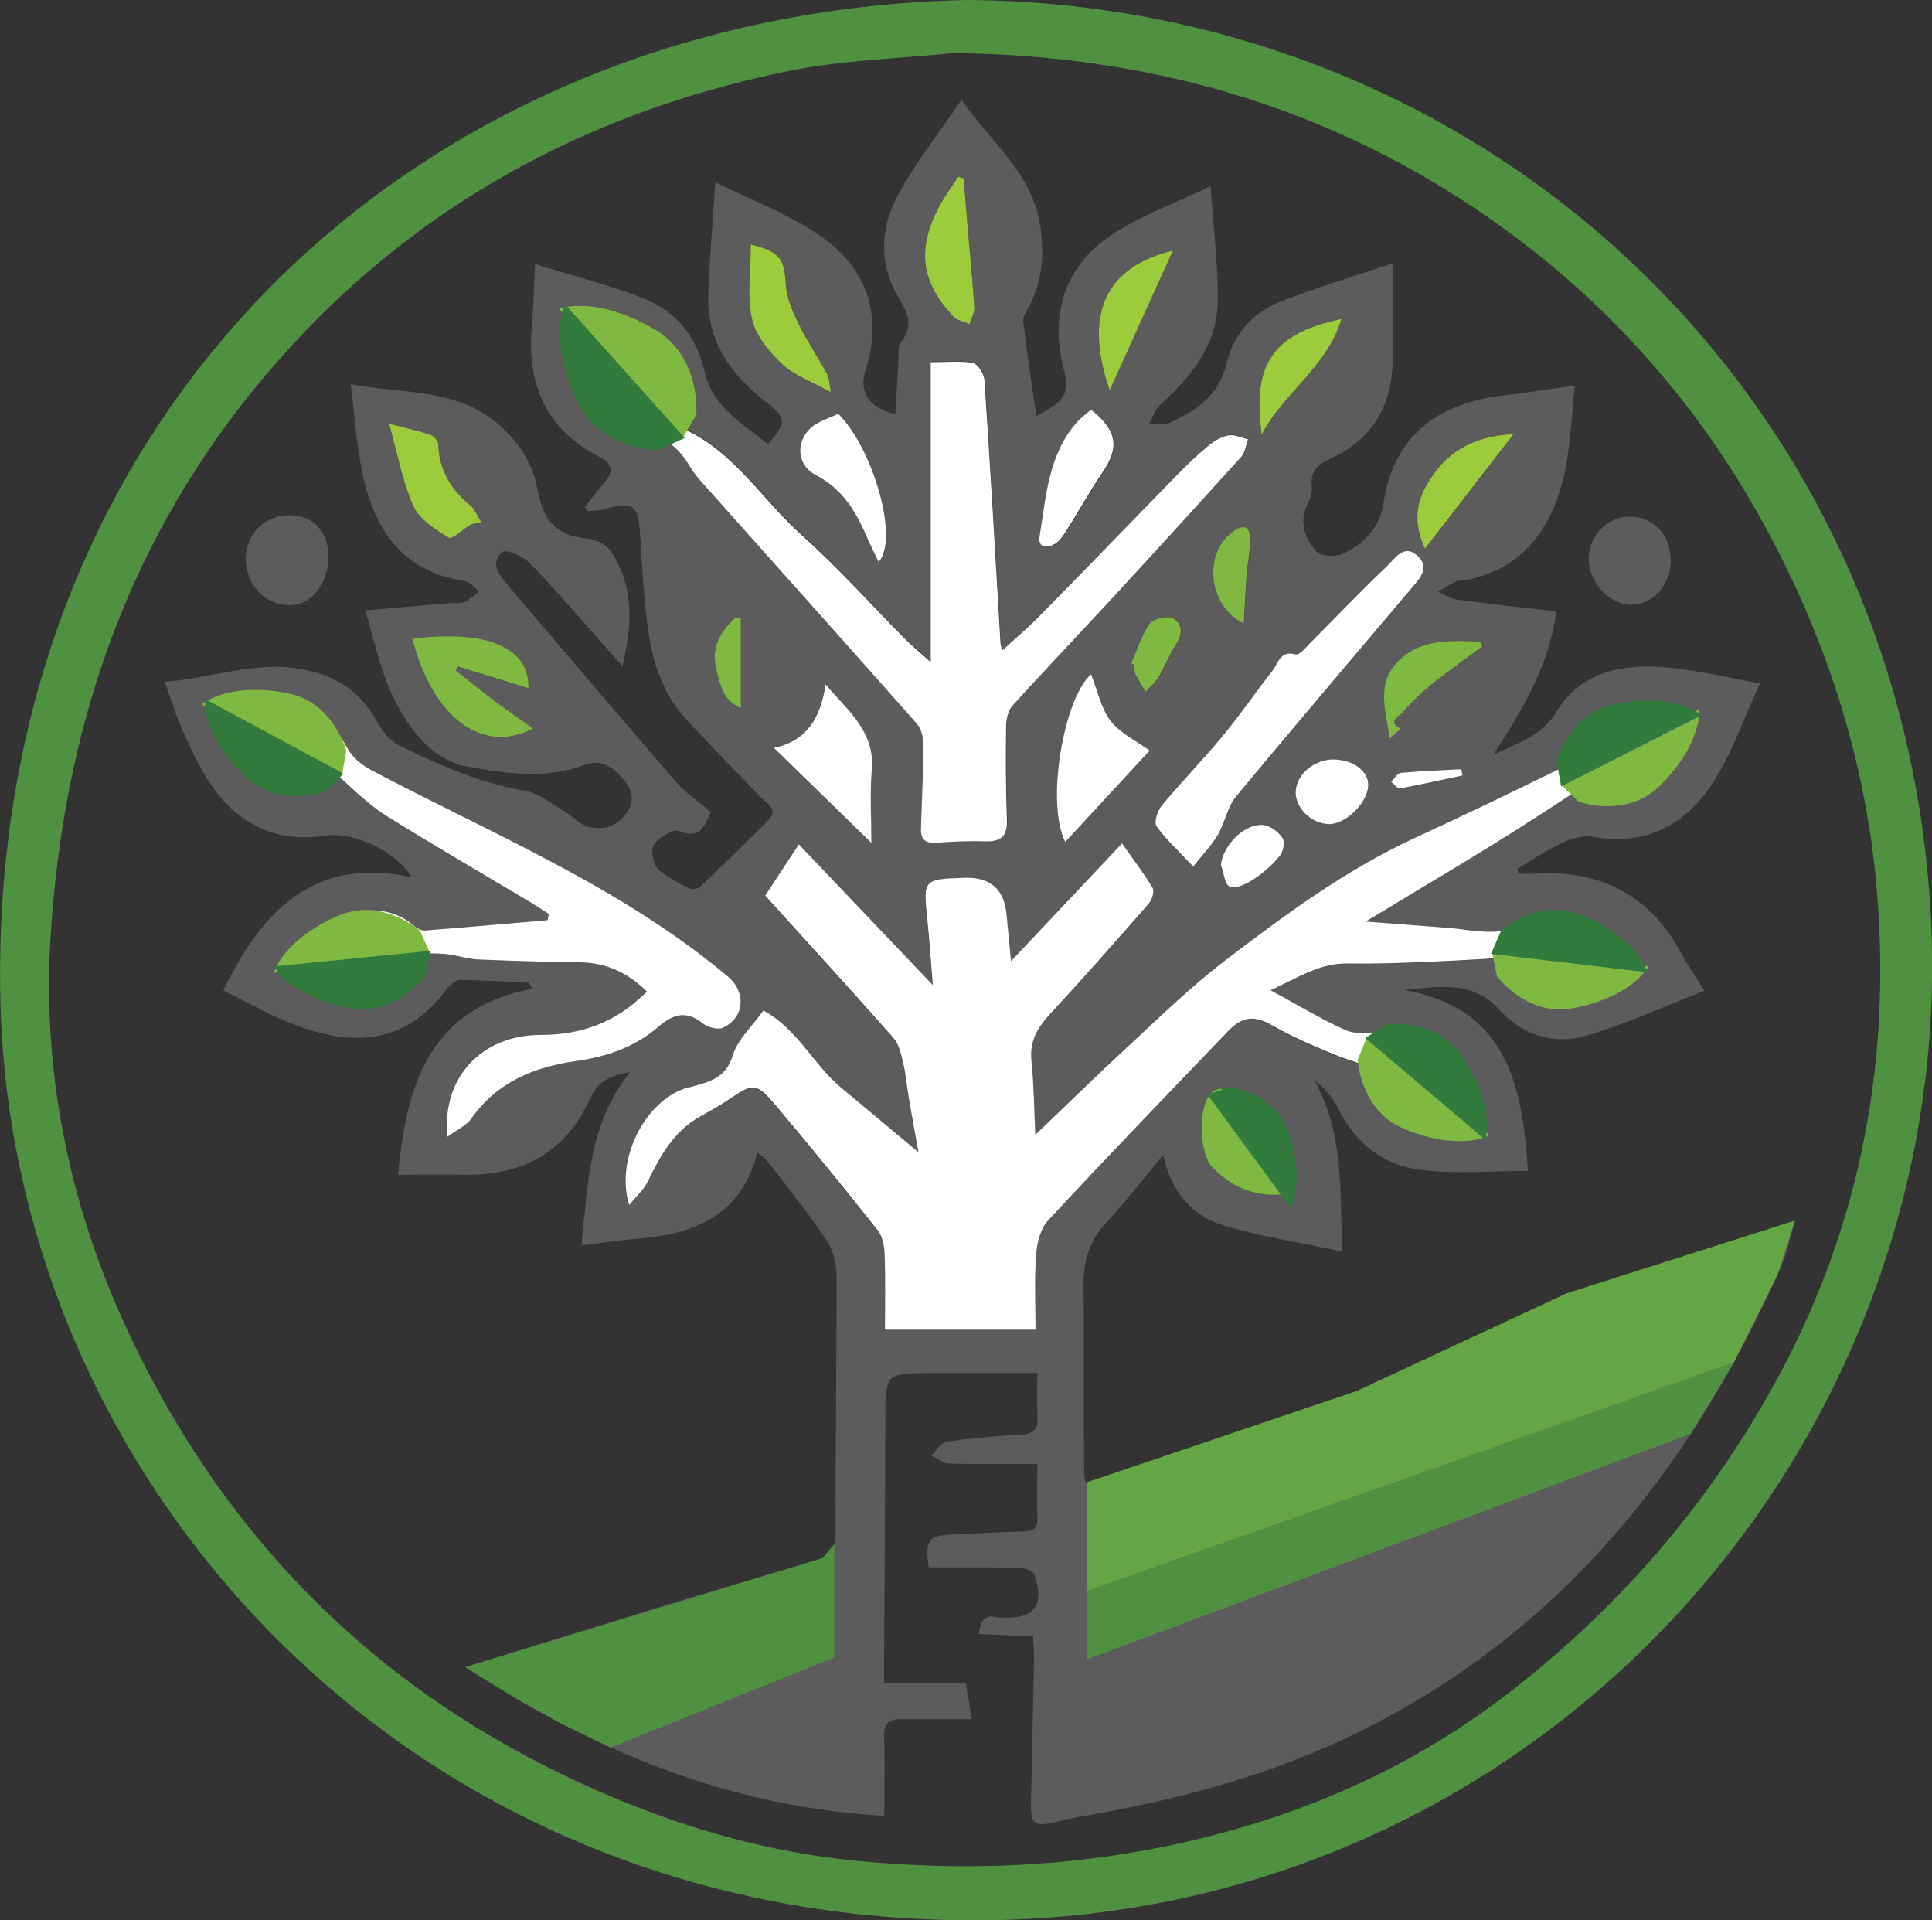 <?xml version="1.0" encoding="UTF-8"?>
<svg id="Layer_2" data-name="Layer 2" xmlns="http://www.w3.org/2000/svg" viewBox="0 0 95.34 94.74">
  <rect x="0" y="0" width="95.34" height="94.74" fill="#333333" stroke="none"/>
  <defs>
    <style>
      .cls-1 {
        fill: #fff;
      }

      .cls-2 {
        fill: #5c5c5c;
      }

      .cls-3 {
        fill: #64a644;
      }

      .cls-4 {
        fill: #317b3c;
      }

      .cls-5 {
        fill: #509141;
      }

      .cls-6 {
        fill: #9ccb3c;
      }

      .cls-7 {
        fill: #7fb942;
      }
    </style>
  </defs>
  <g id="Layer_1-2" data-name="Layer 1">
    <g>
      <path class="cls-5" d="m47.71,0c26.09.17,46.94,20.22,47.62,46.51.64,25.17-19.26,47.6-46.02,48.22C20.49,95.4.58,73.27.02,49.41-.66,20.43,20.6.59,47.71,0Zm-.61,2.61c-2.76.29-5.57.35-8.28.91-10.61,2.19-19.52,7.31-26.39,15.81-6.33,7.84-9.31,16.94-9.93,26.83-.44,6.92.99,13.62,3.98,19.88,4.4,9.23,11.11,16.34,20.27,21.01,4.88,2.49,10.04,4.22,15.5,4.76,5.94.58,11.84.24,17.66-1.27,5.18-1.35,9.96-3.54,14.21-6.76,5.57-4.23,10.11-9.42,13.49-15.58,4.02-7.33,5.63-15.18,5.07-23.49-.45-6.67-2.4-12.91-5.59-18.76-3.47-6.36-8.24-11.59-14.22-15.61-7.75-5.22-16.41-7.62-25.77-7.72Z"/>
      <path class="cls-2" d="m67.42,68.65c6.6-3.88,13.94-5.91,21.15-8.43-.21.72-.35,1.53-.67,2.26-4.55,10.26-11.28,18.53-21.68,23.37-4.08,1.9-8.42,3.01-12.85,3.77-.4.07-.79.16-1.18.25-1.18.29-1.34.16-1.31-1.08.05-2.35.1-4.69.15-7.04,0-.3-.03-.61-.05-1.01-.9-.04-1.77-.08-2.67-.12.06-.67.28-.97.89-.83.09.02.18.02.28.02,1.55.09,2.09-.62,1.56-2.11-.07-.19-.52-.35-.8-.35-1.48-.03-2.96-.02-4.41-.02-.19-1.37-.01-1.57,1.17-1.62,1.17-.05,2.35-.12,3.52-.15.45-.01.69-.14.67-.64-.03-.86,0-1.72,0-2.69-1.54,0-2.94.02-4.34-.02-.31,0-.61-.26-.91-.39.26-.24.5-.65.79-.69,1.22-.18,2.45-.28,3.68-.35.65-.04.83-.31.79-.93-.05-.7-.01-1.4-.01-2.11-1.84,0-3.53,0-5.22,0-2.29.01-2.28.02-2.28,2.3-.01,3.92-.04,7.85-.06,11.77,0,.36,0,.73,0,1.22h4.03c.11.64.19,1.15.29,1.79-1.19,0-2.32.02-3.46,0-.62-.01-.88.21-.86.86.04,1.23.01,2.46.01,3.91-7.64-.43-14.32-3.19-20.68-7.34,3.46-1.07,6.77-2.1,10.08-3.11,2.39-.73,4.79-1.43,7.19-2.13.71-.21,1.02-.6,1.01-1.4-.02-4.23.05-8.47.04-12.7,0-.58-.18-1.25-.5-1.73-.89-1.33-1.9-2.58-2.88-3.86-.12-.16-.31-.27-.53-.46-.8,3.16-3.14,4.03-5.95,4.26-.88.07-1.76.21-2.73.33.33-2.98.33-5.94,2.39-8.55-1.04.16-1.61.52-1.94,1.26-1.2,2.69-3.34,3.84-6.22,3.8-1.08-.02-2.16,0-3.28,0,.43-4.42,1.51-8.21,6.64-9.18-.07-.1-.13-.2-.2-.3-1.12-.05-2.24-.12-3.36-.13-.22,0-.51.23-.66.43-2.07,2.82-4.77,2.87-7.7,1.71-1.14-.45-2.21-1.07-3.34-1.63,1.92-3.93,4.46-6.62,9.31-5.58-.84-1.34-2.94-2.26-4.29-2.05-2.25.35-4.1-.45-5.44-2.25-.64-.85-1.09-1.85-1.54-2.83-.36-.78-.6-1.61-.93-2.51,2.35-.17,4.64-1.13,7.08-.56,1.51.35,2.63,1.13,3.38,2.5.25.46.64.97,1.09,1.19,2,.98,4.02,1.88,6.25,2.25.67.11,1.28.63,1.9.99.42.24.77.67,1.21.78.76.19,1.48-.03,1.93-.76.34-.55.24-1.05-.17-1.53-.53-.63-1.09-1.09-1.99-.75-1.89.71-3.87.41-5.72.08-1.79-.32-2.95-1.9-3.72-3.51-.61-1.28-.89-2.72-1.35-4.2,1.51-.13,2.83-.25,4.15-.36.25-.02.52.04.73-.05.28-.12.5-.35.75-.53-.23-.17-.44-.46-.68-.5-3.35-.51-4.65-2.83-5.18-5.82-.22-1.24-.31-2.5-.48-3.9,2.58.5,5.3.13,7.44,2.11.95.88,1.57,1.87,1.79,3.15.25,1.47.95,2.21,2.39,2.35.89.09,1.23.53,1.58,1.27.77,1.6.63,3.21.21,5.03-.35-.39-.66-.74-.96-1.08-1.19-1.34-2.35-2.7-3.6-3.99-.33-.34-1.17-.72-1.36-.57-.61.49-.22,1.09.21,1.59,2.79,3.26,5.56,6.54,8.37,9.78.48.55,1.11.96,1.7,1.46-.31.67-.49,1.38-1.57.94-.29-.12-.99.31-1.24.67-.17.25-.05.95.2,1.2.41.43,1.01.68,1.55.96.13.07.41.03.52-.07,1.13-1.08,2.26-2.16,3.36-3.27.57-.58-.09-.85-.39-1.18-1.23-1.3-2.49-2.56-3.7-3.88-1.05-1.16-1.56-2.61-1.79-4.11-.25-1.65-.33-3.33-.44-5.01-.08-1.37-.35-1.59-1.64-1.21-.3.09-.62.09-.94.12-.04-.07-.09-.14-.13-.21.31-.39.6-.8.93-1.17.48-.54.47-.95-.22-1.3-2.61-1.33-3.57-3.53-3.34-6.36.08-1.01.11-2.02.17-3.15,1.83.57,3.63,1.02,5.34,1.69,1.6.63,2.62,1.86,3.02,3.61.4,1.74,1.86,2.58,3.13,3.58.97-1.11.9-1.3-.14-2.11-1.7-1.32-2.89-2.98-2.81-5.26.07-1.78.22-3.56.35-5.55,1.77.88,3.65,1.57,5.23,2.68,2.25,1.59,3.05,3.87,2.18,6.62-.34,1.07.19,1.84,1.47,2.15.05-.84.1-1.65.15-2.47.03-.37-.05-.84.14-1.09.75-.97.15-1.67-.29-2.5-.83-1.57-.67-3.25.12-4.73.87-1.62,2.03-3.07,3.15-4.73,1.41,2.07,3.39,3.53,3.84,6,.26,1.44.2,2.83-.48,4.15-.13.25-.34.52-.32.76.18,1.55.42,3.09.65,4.68,1.38-.64,1.66-1.13,1.37-2.22-.75-2.83.06-5.27,2.52-6.82,1.42-.89,3.03-1.48,4.71-2.28.14,2.05.38,3.88.35,5.71-.03,2.15-1.33,3.71-2.86,5.1-.25.22-.35.61-.52.92.33-.01.71.08.99-.05,1.31-.61,2.45-1.33,2.83-2.93.32-1.38,1.23-2.48,2.55-3.01,1.79-.72,3.65-1.26,5.65-1.94,0,1.9.09,3.57-.02,5.23-.14,2.03-1.17,3.56-3.06,4.41-.63.29-1.01.61-.91,1.38.04.31-.12.66-.26.97-.38.86-.05,1.62.47,2.22.21.25.95.29,1.31.13,1.06-.48,1.84-1.34,2.01-2.5.55-3.65,3.07-4.97,5.86-5.31,1.16-.14,2.32-.32,3.58-.49-.25,2.43-.23,4.85-1.54,6.99-.91,1.48-2.26,2.33-3.97,2.62-.12.02-.26,0-.36.06-.3.15-.59.33-.88.49.31.13.6.35.92.39,1.62.22,3.24.4,4.92.59-.34,2.61-1.61,4.77-3.11,7.07,1.3-.62,2.39-.92,3.12-2.13,1.26-2.07,3.42-2.39,5.64-2.16,1.41.14,2.79.48,4.4.77-.81,1.75-1.39,3.5-2.38,4.99-1.33,2-3.28,3.03-5.82,2.58-.49-.09-1.08.07-1.55.29-.77.36-1.48.85-2.22,1.28.02.08.03.17.05.25.24,0,.48.01.72,0,3.28-.22,5.77,1.01,7.34,3.97.29.54.65,1.04,1.12,1.8-1.97.77-3.86,1.64-5.83,2.22-1.61.48-3.16-.04-4.31-1.3-1.32-1.45-2.96-1.11-4.69-.96,5.09.9,5.85,4.7,6.12,8.93-1.74,0-3.53.17-5.28-.05-1.83-.22-3.23-1.3-4.08-3.02-.26-.53-.66-1-1.19-1.42,1.49,2.64,1.26,5.5,1.39,8.47-1.98-.42-3.93-.72-5.8-1.27-1.55-.46-2.62-1.59-3.04-3.49-1,1.2-1.86,2.31-2.81,3.33-.86.92-1.14,1.96-1.12,3.2.04,3.06,0,6.12.03,9.18,0,.36.23.71.41,1.2m-8.62-17.05c-1.12-.94-2.47-2.06-3.82-3.19-1.35-1.13-2.12-2.87-3.81-3.78-.56.79-1.28,1.43-1.51,2.21-.35,1.17-1.2,1.33-2.11,1.57-.09.02-.18.04-.27.07-1.98.68-3.43,3.52-2.73,5.75.37-.46.73-.77.92-1.17.63-1.29,1.32-2.51,2.63-3.23.46-.25.92-.5,1.35-.8,1.22-.83,1.36-.86,2.32.27,1.72,2.03,3.39,4.09,5.04,6.17.24.3.33.79.34,1.19.04,1.25.02,2.51.02,3.72h7.43c0-1.3-.06-2.51.03-3.7.04-.58.21-1.28.58-1.68,2.93-3.16,5.93-6.26,8.91-9.37.74-.77,1.33-.75,2.23-.23.92.53,1.91.96,2.9,1.36.84.35,1.72.6,2.52.87-.21.35-.42.57-.46.81-.02.13.25.45.36.44.27-.04.66-.15.77-.35.43-.82.78-1.68,1.26-2.76-.82,0-1.42.02-2.01,0-.61-.03-1.28.05-1.8-.18-1.19-.53-2.32-1.21-3.69-1.96,1.39-.65,2.44-1.35,3.78-1.32,1.29.02,2.59-.02,3.88-.08,1.73-.08,3.45-.18,5.18-.3.95-.07,1.9-.19,2.9-.29-.4-.32-.72-.5-.94-.77-.73-.88-1.41-.99-2.42-.47-.44.23-.98.33-1.48.34-.67.01-1.35-.13-2.02-.18-1.33-.11-2.66-.2-4.18-.32,2.84-1.73,5.49-3.28,8.08-4.94,2.55-1.64,5.11-3.26,7.49-5.42-2.65-.6-4.56-.16-5.25,2.09-.09.3-.45.58-.75.73-2.39,1.16-4.78,2.31-7.19,3.43-3.42,1.58-6.43,3.81-9.39,6.08-1.69,1.29-3.21,2.79-4.77,4.23-1.51,1.39-2.97,2.83-4.53,4.32-.06-1.31-.07-2.49-.19-3.65-.1-.96.29-1.63.91-2.3,1.66-1.79,3.27-3.62,4.88-5.46.16-.18.29-.6.19-.77-.4-.68-.89-1.32-1.51-2.2-1.85,1.95-3.62,3.83-5.48,5.81-.08-.84-.15-1.57-.22-2.31q-.18-1.86-2.08-1.8c-2.05.07-2.04.07-1.82,2.15.1.96.16,1.92.26,3.14-2.31-2.43-4.41-4.63-6.61-6.94-.59.91-1.14,1.74-1.66,2.53,2.14,2.36,4.25,4.66,6.31,7,.27.31.39.79.49,1.22.14.57.18,1.15.28,1.73.18,1.06.38,2.11.48,2.7ZM28.06,15.3c-.04.35-.1.56-.09.76.03.62.03,1.24.12,1.84.27,1.73,1.6,3.25,3.32,3.39,1.33.1,2.08.72,2.69,1.76.22.37.52.69.81,1.01,3.45,3.87,6.91,7.74,10.35,11.62.21.24.32.64.32.97,0,1.39-.06,2.78-.11,4.17-.02.56.2.78.76.74.8-.06,1.61-.1,2.41-.07.79.03,1.1-.25,1.07-1.07-.06-1.54-.06-3.09-.04-4.63,0-.34.1-.76.32-1,1.61-1.78,3.28-3.52,4.91-5.29,2.14-2.32,4.26-4.64,6.37-6.98.19-.22.23-.58.34-.87-.32-.07-.66-.24-.96-.19-.34.06-.69.27-.97.49-.55.45-1.06.94-1.56,1.45-2.29,2.34-4.57,4.69-6.86,7.03-.55.56-1.15,1.06-1.79,1.65-.05-.25-.08-.33-.08-.42-.26-4.31-.5-8.63-.79-12.94-.02-.3-.32-.79-.56-.83-.61-.12-1.26-.04-2.09-.04v14.8c-.59-.54-.97-.85-1.32-1.2-1.68-1.69-3.26-3.47-5.03-5.05-2.06-1.85-3.5-4.43-6.3-5.44-.1-.04-.15-.19-.24-.28-.56-.62-1.09-1.26-1.67-1.85-1.08-1.07-1.09-1.05-.18-2.28-1.04-.42-2.05-.83-3.13-1.27Zm-5.98,40.78c.49-.36.93-.55,1.16-.88,1.28-1.81,3.1-2.54,5.19-2.85,1.49-.22,2.9-.69,4.05-1.69.73-.64,1.38-.8,2.2-.16.24.19.73.33.98.21,1.08-.5,1.15-1.78.25-2.53-5.28-4.41-11.6-7.01-17.59-10.18-.47-.25-.97-.66-1.21-1.12-1.09-2.1-4.4-3.04-6.52-1.72.19.4.37.83.6,1.22.18.3.43.56.64.84.23-.24.46-.48.74-.77,1.53.49,3.13.92,4.41,2.1.68.63,1.37,1.26,2.15,1.75,2.36,1.47,4.76,2.86,7.14,4.28.27.16.53.34.8.51-.02.1-.04.21-.06.31-2.02.17-4.03.35-6.05.51-.16.01-.37-.09-.5-.2-2.32-2.03-5.84.26-6.7,2.29,1.21.69,1.95.55,2.67-.5.47-.69,1.9-1.08,2.58-.81.48.19,1.03.25,1.55.31.5.06,1.01.03,1.5.08.52.06,1.03.23,1.55.26,1.66.07,3.33.12,5,.14,1.29.02,2.35.5,3.31,1.45-.34.29-.58.53-.85.73-1.3.98-2.76,1.4-4.41,1.4-2.89,0-4.89,2.1-4.59,5.01Zm36.81-13.31c.52-.66.93-1.08,1.22-1.57.35-.6.47-1.37.9-1.89,2.83-3.43,5.72-6.81,8.59-10.2.44-.52,1.06-1.1.3-1.73-.64-.52-1.07.21-1.45.57-1.3,1.23-2.53,2.53-3.8,3.8-.22.22-.53.6-.7.55-.77-.22-.86.43-1.14.79-.83,1.07-1.6,2.19-2.46,3.23-.96,1.16-2.02,2.25-2.99,3.41-.22.26-.42.85-.28,1.04.46.66,1.07,1.21,1.82,2Zm-2.15-5.73c-.65-.47-1.45-.84-1.92-1.46-.49-.63-.66-1.51-.97-2.3-1.36,1.21-2.24,6.37-1.27,8.27,1.44-1.56,2.82-3.06,4.17-4.51Zm-13.75,4.55c0-1.23-.08-2.42.02-3.6.16-1.87-1.12-2.87-2.28-4.21-.25,1.66-.93,2.79-2.55,3.13,1.67,1.63,3.2,3.12,4.8,4.68Zm-22.63-10.06c.99,3.87,3.42,5.73,5.96,4.43-.69-.49-1.33-.93-1.95-1.4-.63-.48-1.25-.98-1.87-1.47l.12-.19c1.16.36,2.32.72,3.47,1.07.06-2.28-2.56-2.86-5.73-2.44Zm21.01-11.1c-.36.16-.68.27-.97.43-1.11.58-1.23,2.02-.13,2.59,1.31.68,1.98,1.79,2.52,3.06.17.4.37.79.58,1.23,1.02-1.12-.26-5.58-1.99-7.31Zm-.35-1.06c-.07-.35-.07-.67-.2-.91-.45-.84-.99-1.64-1.41-2.49-.29-.6-.59-1.26-.62-1.9-.08-1.3-.26-1.61-1.73-2,0,1.25-.19,2.51.06,3.67.18.82.84,1.62,1.48,2.23.59.56,1.43.85,2.42,1.4Zm12.85.85c-.24.21-.51.4-.72.65-1.4,1.61-1.5,3.66-1.82,5.62-.1.58.4.56.75.36.25-.14.43-.43.59-.68.59-.93,1.12-1.9,1.74-2.81.86-1.28.77-2.07-.52-3.13Zm-30.12,5.54c-.22-.35-.31-.64-.52-.8-.98-.8-1.58-1.78-1.61-3.08,0-.15-.22-.37-.39-.43-.57-.19-1.16-.32-2.03-.55.43,1.53.66,2.88,1.21,4.08.3.66,1.08,1.14,1.74,1.55.16.1.69-.42,1.06-.63.12-.07.29-.08.53-.14Zm23.8-16.96c-.09-.03-.18-.05-.26-.08-.32.5-.68.98-.96,1.5-1.09,2.1-.88,3.69.72,5.4.18.2.52.25.79.37.09-.27.26-.54.24-.8-.08-1.29-.21-2.58-.32-3.87-.07-.84-.14-1.69-.21-2.53Zm7.21,10.46c1.01-2.24,2.03-4.48,3.12-6.9-3.22.8-4.46,3-3.12,6.9Zm7.62,35.61c-.52-.7-1.73-1.25-2.26-1.14-.16.03-.32.17-.43.3-.58.69-.5,2.92.13,3.56.9.92,1.98,1.45,3.39,1.35-.96-1.38-1.87-2.7-2.83-4.08h2Zm12.32-33.45c-2.09.09-3.45.97-4.34,2.61-.5.93-.56,1.88-.03,3.04,1.49-1.93,2.88-3.72,4.37-5.65Zm-8.5-5.68c-3.76.75-4.34,2.61-3.94,5.71,1.03-2.04,3.19-3.28,3.94-5.71Zm6.95,16.15c-.03-.08-.07-.15-.1-.23-1.5-.07-3.05-.15-4.17,1.09-.92,1.03-.52,2.29-.3,3.69.27-.25.41-.37.55-.49-.72-.32-.05-.64.08-.79.43-.52.92-.99,1.45-1.41.81-.65,1.66-1.24,2.49-1.86Zm-5.62,6.86c.02-.68-.69-1.24-1.65-1.28-.99-.04-1.91.72-1.93,1.6-.02.79.76,1.56,1.62,1.59.84.03,1.93-1.03,1.96-1.91Zm-7.27,3.92c.14.38.19.99.44,1.08.3.12.81-.13,1.15-.35.48-.32.93-.71,1.3-1.15.18-.21.28-.69.16-.89-.18-.3-.58-.6-.92-.65-.93-.13-2.03.98-2.13,1.96Zm1.13-11.91c.05-.82.07-1.55.13-2.28.05-.64.19-1.28.18-1.92,0-.65-.37-.7-.85-.34-1.47,1.09-1.23,3.68.54,4.53Zm-5.55,1.96s.09.04.14.06c.02.15,0,.32.07.45.15.31.33.6.5.9.22-.25.49-.48.66-.76.31-.52.53-1.1.86-1.61.34-.52.29-1.03-.17-1.27-.28-.14-.97.01-1.14.27-.41.58-.62,1.29-.91,1.95Zm-19.27-2.19c-.09-.02-.17-.05-.26-.07-.75.68-1.23,1.48-.96,2.55.19.72.3,1.54,1.21,1.93v-4.41Zm35.61,7.73c-.02-.1-.03-.2-.05-.31-.99.05-1.99.08-2.98.18-.18.02-.33.29-.49.44.14.12.31.35.43.33,1.03-.19,2.06-.42,3.09-.64Zm-1.17,28.96c-.67.29-1.24.52-1.93.81"/>
      <path class="cls-2" d="m12.13,27.55c.01-1.23.97-2.16,2.19-2.13,1.16.03,1.89.82,1.89,2.05,0,1.34-.86,2.4-1.93,2.39-1.21,0-2.16-1.02-2.15-2.31Z"/>
      <path class="cls-2" d="m82.45,27.64c0,1.24-.91,2.23-2.01,2.2-1.04-.03-2.02-1.11-2.04-2.25-.01-1.15.9-2.09,2.01-2.1,1.19,0,2.03.88,2.03,2.15Z"/>
      <path class="cls-1" d="m45.32,56.84c-.11-.59-.3-1.65-.48-2.7-.1-.58-.14-1.16-.28-1.73-.1-.42-.21-.91-.49-1.22-2.07-2.34-4.17-4.64-6.31-7,.52-.79,1.06-1.62,1.66-2.53,2.21,2.32,4.3,4.52,6.61,6.94-.1-1.22-.16-2.18-.26-3.14-.22-2.08-.23-2.08,1.82-2.15q1.9-.07,2.08,1.8c.07.73.14,1.46.22,2.31,1.86-1.97,3.64-3.85,5.48-5.81.62.89,1.11,1.52,1.51,2.2.1.17-.03.58-.19.77-1.61,1.84-3.22,3.67-4.88,5.46-.62.67-1.01,1.34-.91,2.3.12,1.16.13,2.34.19,3.65,1.56-1.49,3.03-2.93,4.53-4.32,1.56-1.44,3.09-2.94,4.77-4.23,2.97-2.27,5.97-4.49,9.39-6.08,2.41-1.11,4.8-2.26,7.19-3.43.3-.15.66-.43.75-.73.69-2.26,2.6-2.69,5.25-2.09-2.38,2.16-4.95,3.78-7.49,5.42-2.58,1.66-5.24,3.21-8.08,4.94,1.52.12,2.85.21,4.18.32.68.06,1.35.2,2.02.18.5,0,1.04-.11,1.48-.34,1.01-.52,1.69-.42,2.42.47.22.27.54.45.94.77-1,.1-1.95.23-2.9.29-1.72.12-3.45.23-5.18.3-1.29.06-2.59.1-3.88.08-1.34-.02-2.38.67-3.78,1.32,1.38.74,2.5,1.43,3.69,1.96.53.23,1.2.15,1.8.18.59.03,1.19,0,2.01,0-.48,1.08-.82,1.94-1.26,2.76-.11.2-.49.31-.77.35-.1.01-.38-.31-.36-.44.05-.25.25-.46.46-.81-.8-.27-1.68-.53-2.52-.87-.99-.41-1.97-.83-2.9-1.36-.9-.52-1.49-.53-2.23.23-2.98,3.11-5.98,6.21-8.91,9.37-.37.4-.54,1.1-.58,1.68-.09,1.2-.03,2.4-.03,3.7h-7.43c0-1.21.03-2.47-.02-3.72-.01-.4-.1-.89-.34-1.19-1.65-2.08-3.32-4.14-5.04-6.17-.96-1.13-1.1-1.1-2.32-.27-.43.29-.9.55-1.35.8-1.32.72-2.01,1.94-2.63,3.23-.19.4-.55.71-.92,1.17-.7-2.23.75-5.07,2.73-5.75.09-.03.18-.05.27-.07.9-.25,1.76-.41,2.11-1.57.23-.78.95-1.42,1.51-2.21,1.69.91,2.46,2.65,3.81,3.78,1.35,1.13,2.69,2.25,3.82,3.19Z"/>
      <path class="cls-1" d="m28.06,15.3c1.09.44,2.09.85,3.13,1.27-.91,1.22-.9,1.21.18,2.28.59.58,1.12,1.23,1.67,1.85.08.09.14.24.24.28,2.79,1.01,4.23,3.59,6.3,5.44,1.77,1.58,3.36,3.36,5.03,5.05.35.35.72.66,1.32,1.2v-14.8c.83,0,1.48-.08,2.09.04.24.05.54.53.56.83.29,4.31.54,8.63.79,12.94,0,.09.03.18.08.42.64-.59,1.24-1.09,1.79-1.65,2.3-2.33,4.57-4.69,6.86-7.03.5-.51,1.01-1,1.56-1.45.28-.23.63-.43.97-.49.3-.05.64.12.96.19-.11.29-.14.65-.34.87-2.11,2.34-4.23,4.66-6.37,6.98-1.63,1.77-3.3,3.51-4.91,5.29-.22.24-.31.66-.32,1-.02,1.54-.02,3.09.04,4.63.03.82-.28,1.09-1.07,1.07-.8-.03-1.61.01-2.41.07-.57.04-.79-.19-.76-.74.05-1.39.11-2.78.11-4.17,0-.33-.11-.73-.32-.97-3.44-3.89-6.9-7.75-10.35-11.62-.29-.32-.59-.64-.81-1.01-.61-1.04-1.36-1.66-2.69-1.76-1.71-.13-3.05-1.66-3.32-3.39-.09-.61-.1-1.23-.12-1.84,0-.2.05-.41.09-.76Z"/>
      <path class="cls-1" d="m22.08,56.07c-.3-2.91,1.71-5.01,4.59-5.01,1.65,0,3.1-.41,4.41-1.4.27-.2.51-.44.85-.73-.96-.95-2.02-1.43-3.31-1.45-1.67-.02-3.33-.07-5-.14-.52-.02-1.03-.2-1.55-.26-.5-.06-1.01-.02-1.5-.08-.52-.06-1.07-.12-1.55-.31-.68-.27-2.1.12-2.58.81-.72,1.05-1.46,1.19-2.67.5.86-2.03,4.38-4.33,6.7-2.29.13.11.34.21.5.2,2.02-.16,4.03-.34,6.05-.51.02-.1.04-.21.06-.31-.27-.17-.53-.34-.8-.51-2.38-1.42-4.79-2.82-7.14-4.28-.78-.48-1.47-1.12-2.15-1.75-1.28-1.18-2.88-1.61-4.41-2.1-.29.3-.51.54-.74.77-.22-.28-.46-.54-.64-.84-.23-.39-.4-.82-.6-1.22,2.11-1.33,5.43-.39,6.52,1.72.24.46.73.87,1.21,1.12,6,3.17,12.32,5.76,17.59,10.18.9.75.84,2.03-.25,2.53-.25.11-.74-.02-.98-.21-.81-.65-1.47-.48-2.2.16-1.15,1-2.56,1.48-4.05,1.69-2.1.3-3.92,1.04-5.19,2.85-.23.33-.67.52-1.16.88Z"/>
      <path class="cls-1" d="m58.89,42.76c-.74-.79-1.36-1.34-1.82-2-.14-.2.06-.78.28-1.04.97-1.16,2.03-2.25,2.99-3.41.86-1.04,1.63-2.16,2.46-3.23.29-.37.38-1.01,1.14-.79.17.05.49-.33.7-.55,1.27-1.27,2.5-2.57,3.8-3.8.37-.35.81-1.09,1.45-.57.76.63.14,1.21-.3,1.73-2.87,3.4-5.76,6.78-8.59,10.2-.43.52-.55,1.29-.9,1.89-.29.49-.7.92-1.22,1.57Z"/>
      <path class="cls-1" d="m56.74,37.03c-1.35,1.46-2.73,2.95-4.17,4.51-.97-1.9-.09-7.06,1.27-8.27.32.79.49,1.67.97,2.3.48.62,1.28.99,1.92,1.46Z"/>
      <path class="cls-1" d="m42.99,41.58c-1.6-1.56-3.13-3.05-4.8-4.68,1.62-.34,2.3-1.47,2.55-3.13,1.15,1.34,2.44,2.34,2.28,4.21-.1,1.18-.02,2.37-.02,3.6Z"/>
      <path class="cls-7" d="m20.35,31.52c3.17-.42,5.79.17,5.73,2.44-1.16-.36-2.32-.72-3.47-1.07l-.12.19c.62.49,1.24.99,1.87,1.47.62.47,1.26.9,1.95,1.4-2.54,1.3-4.96-.56-5.96-4.43Z"/>
      <path class="cls-1" d="m41.37,20.42c1.73,1.73,3.01,6.18,1.99,7.31-.21-.44-.41-.83-.58-1.23-.54-1.27-1.21-2.38-2.52-3.06-1.1-.57-.98-2.01.13-2.59.3-.16.62-.27.97-.43Z"/>
      <path class="cls-6" d="m41.01,19.36c-.98-.55-1.83-.84-2.42-1.4-.64-.61-1.31-1.41-1.48-2.23-.25-1.16-.06-2.42-.06-3.67,1.47.38,1.65.7,1.73,2,.04.65.33,1.3.62,1.9.42.86.96,1.65,1.41,2.49.13.24.12.55.2.91Z"/>
      <path class="cls-1" d="m53.86,20.22c1.29,1.06,1.39,1.86.52,3.13-.62.91-1.15,1.88-1.74,2.81-.16.25-.34.54-.59.68-.34.2-.84.22-.75-.36.32-1.96.42-4.01,1.82-5.62.21-.25.49-.44.72-.65Z"/>
      <path class="cls-6" d="m23.74,25.76c-.25.06-.41.07-.53.14-.37.21-.9.73-1.06.63-.66-.41-1.45-.89-1.74-1.55-.55-1.2-.78-2.55-1.21-4.08.87.23,1.46.36,2.03.55.16.05.38.28.39.43.04,1.3.63,2.28,1.61,3.08.2.16.3.46.52.8Z"/>
      <path class="cls-6" d="m47.55,8.79c.07.84.14,1.69.21,2.53.11,1.29.24,2.58.32,3.87.02.26-.16.53-.24.8-.27-.12-.6-.17-.79-.37-1.6-1.71-1.81-3.3-.72-5.4.27-.52.64-1,.96-1.5.09.03.18.05.26.08Z"/>
      <path class="cls-6" d="m54.76,19.26c-1.34-3.9-.1-6.11,3.12-6.9-1.1,2.43-2.11,4.67-3.12,6.9Z"/>
      <path class="cls-7" d="m62.38,54.86h-2c.96,1.38,1.88,2.7,2.83,4.08-1.42.1-2.49-.43-3.39-1.35-.63-.65-.71-2.87-.13-3.56.11-.13.27-.27.43-.3.52-.11,1.73.44,2.26,1.14Z"/>
      <path class="cls-6" d="m74.69,21.42c-1.49,1.93-2.88,3.72-4.37,5.65-.53-1.16-.47-2.11.03-3.04.89-1.64,2.25-2.52,4.34-2.61Z"/>
      <path class="cls-6" d="m66.2,15.74c-.75,2.43-2.91,3.67-3.94,5.71-.4-3.1.18-4.95,3.94-5.71Z"/>
      <path class="cls-7" d="m73.15,31.89c-.83.62-1.68,1.21-2.49,1.86-.52.42-1.02.9-1.45,1.41-.13.15-.8.47-.08.79-.14.12-.27.25-.55.49-.22-1.39-.63-2.66.3-3.69,1.12-1.25,2.67-1.16,4.17-1.09.03.08.07.15.1.23Z"/>
      <path class="cls-1" d="m67.52,38.75c-.03.87-1.12,1.94-1.96,1.91-.86-.03-1.64-.8-1.62-1.59.02-.87.95-1.64,1.93-1.6.95.04,1.67.59,1.65,1.28Z"/>
      <path class="cls-1" d="m60.25,42.67c.1-.98,1.2-2.09,2.13-1.96.34.05.73.35.92.65.12.2.02.68-.16.89-.37.44-.82.84-1.3,1.15-.34.22-.85.46-1.15.35-.25-.1-.3-.7-.44-1.08Z"/>
      <path class="cls-7" d="m61.38,30.76c-1.77-.86-2.02-3.45-.54-4.53.49-.36.84-.31.85.34,0,.64-.13,1.28-.18,1.92-.06.73-.08,1.46-.13,2.28Z"/>
      <path class="cls-7" d="m55.83,32.72c.29-.66.5-1.38.91-1.95.18-.25.87-.41,1.14-.27.46.24.51.75.17,1.27-.33.5-.55,1.09-.86,1.61-.17.28-.44.51-.66.76-.17-.3-.35-.59-.5-.9-.06-.13-.05-.3-.07-.45-.05-.02-.09-.04-.14-.06Z"/>
      <path class="cls-7" d="m36.56,30.53v4.41c-.92-.39-1.03-1.21-1.21-1.93-.28-1.07.21-1.87.96-2.55.09.02.17.05.26.07Z"/>
      <path class="cls-1" d="m72.17,38.26c-1.03.22-2.05.45-3.09.64-.12.02-.28-.21-.43-.33.16-.15.31-.43.49-.44.99-.09,1.99-.13,2.98-.18.02.1.03.2.05.31Z"/>
      <path class="cls-5" d="m22.95,82.26l17.65-5.39.57-.69v5.6l-11.04,4.44-2.55-1.24s-1.85-1.03-1.87-1.04l-2.76-1.69Z"/>
      <polygon class="cls-3" points="53.64 73.13 66.95 68.63 77.31 63.81 88.58 60.22 87.72 62.89 85.56 67.23 53.64 78.5 53.64 73.13"/>
      <polygon class="cls-5" points="53.64 78.5 85.56 67.23 83.45 70.74 53.64 81.87 53.64 78.5"/>
      <g>
        <path class="cls-7" d="m21.23,47.05l-.51-1.14s-1.88-1.66-4.03-.73c-2.77,1.21-3.17,2.82-3.17,2.82l7.7-.95Z"/>
        <path class="cls-4" d="m21.24,46.91l-.24,1.23s-1.47,2.03-3.77,1.59c-2.97-.57-3.71-2.05-3.71-2.05l7.72-.77Z"/>
      </g>
      <g>
        <path class="cls-7" d="m16.87,38.27l.22-1.23s-.64-2.43-2.94-2.85c-2.97-.55-4.2.57-4.2.57l6.92,3.52Z"/>
        <path class="cls-4" d="m16.96,38.17l-.89.88s-2.36.86-4.02-.79c-2.15-2.13-1.93-3.77-1.93-3.77l6.83,3.68Z"/>
      </g>
      <g>
        <path class="cls-7" d="m33.65,21.69l.71-1.23s.26-2.85-2.04-4.2c-2.97-1.74-4.72-1.02-4.72-1.02l6.05,6.46Z"/>
        <path class="cls-4" d="m33.78,21.61l-1.29.6s-2.86,0-4-2.4c-1.47-3.12-.6-4.79-.6-4.79l5.9,6.59Z"/>
      </g>
      <path class="cls-4" d="m59.59,54.01l1.05-.37s2.22.21,2.92,2.16c.91,2.53.11,3.76.11,3.76l-4.08-5.55Z"/>
      <path class="cls-7" d="m67.47,51.13l-.47,1.16s.12,2.51,2.28,3.4c2.79,1.16,4.23.32,4.23.32l-6.03-4.88Z"/>
      <path class="cls-4" d="m67.37,51.22l1.05-.68s2.49-.35,3.77,1.6c1.66,2.53,1.1,4.09,1.1,4.09l-5.92-5.02Z"/>
      <g>
        <path class="cls-7" d="m73.62,46.93l.25,1.23s1.48,2.03,3.78,1.58c2.97-.58,3.7-2.07,3.7-2.07l-7.73-.74Z"/>
        <path class="cls-4" d="m73.58,47.06l.5-1.15s1.88-1.67,4.03-.74c2.78,1.19,3.18,2.8,3.18,2.8l-7.71-.91Z"/>
      </g>
      <g>
        <path class="cls-7" d="m77,38.67l.89.88s2.36.86,4.02-.78c2.15-2.13,1.93-3.77,1.93-3.77l-6.84,3.67Z"/>
        <path class="cls-4" d="m77.04,38.8l-.22-1.23s.64-2.43,2.94-2.85c2.97-.55,4.2.57,4.2.57l-6.92,3.51Z"/>
      </g>
    </g>
  </g>
</svg>